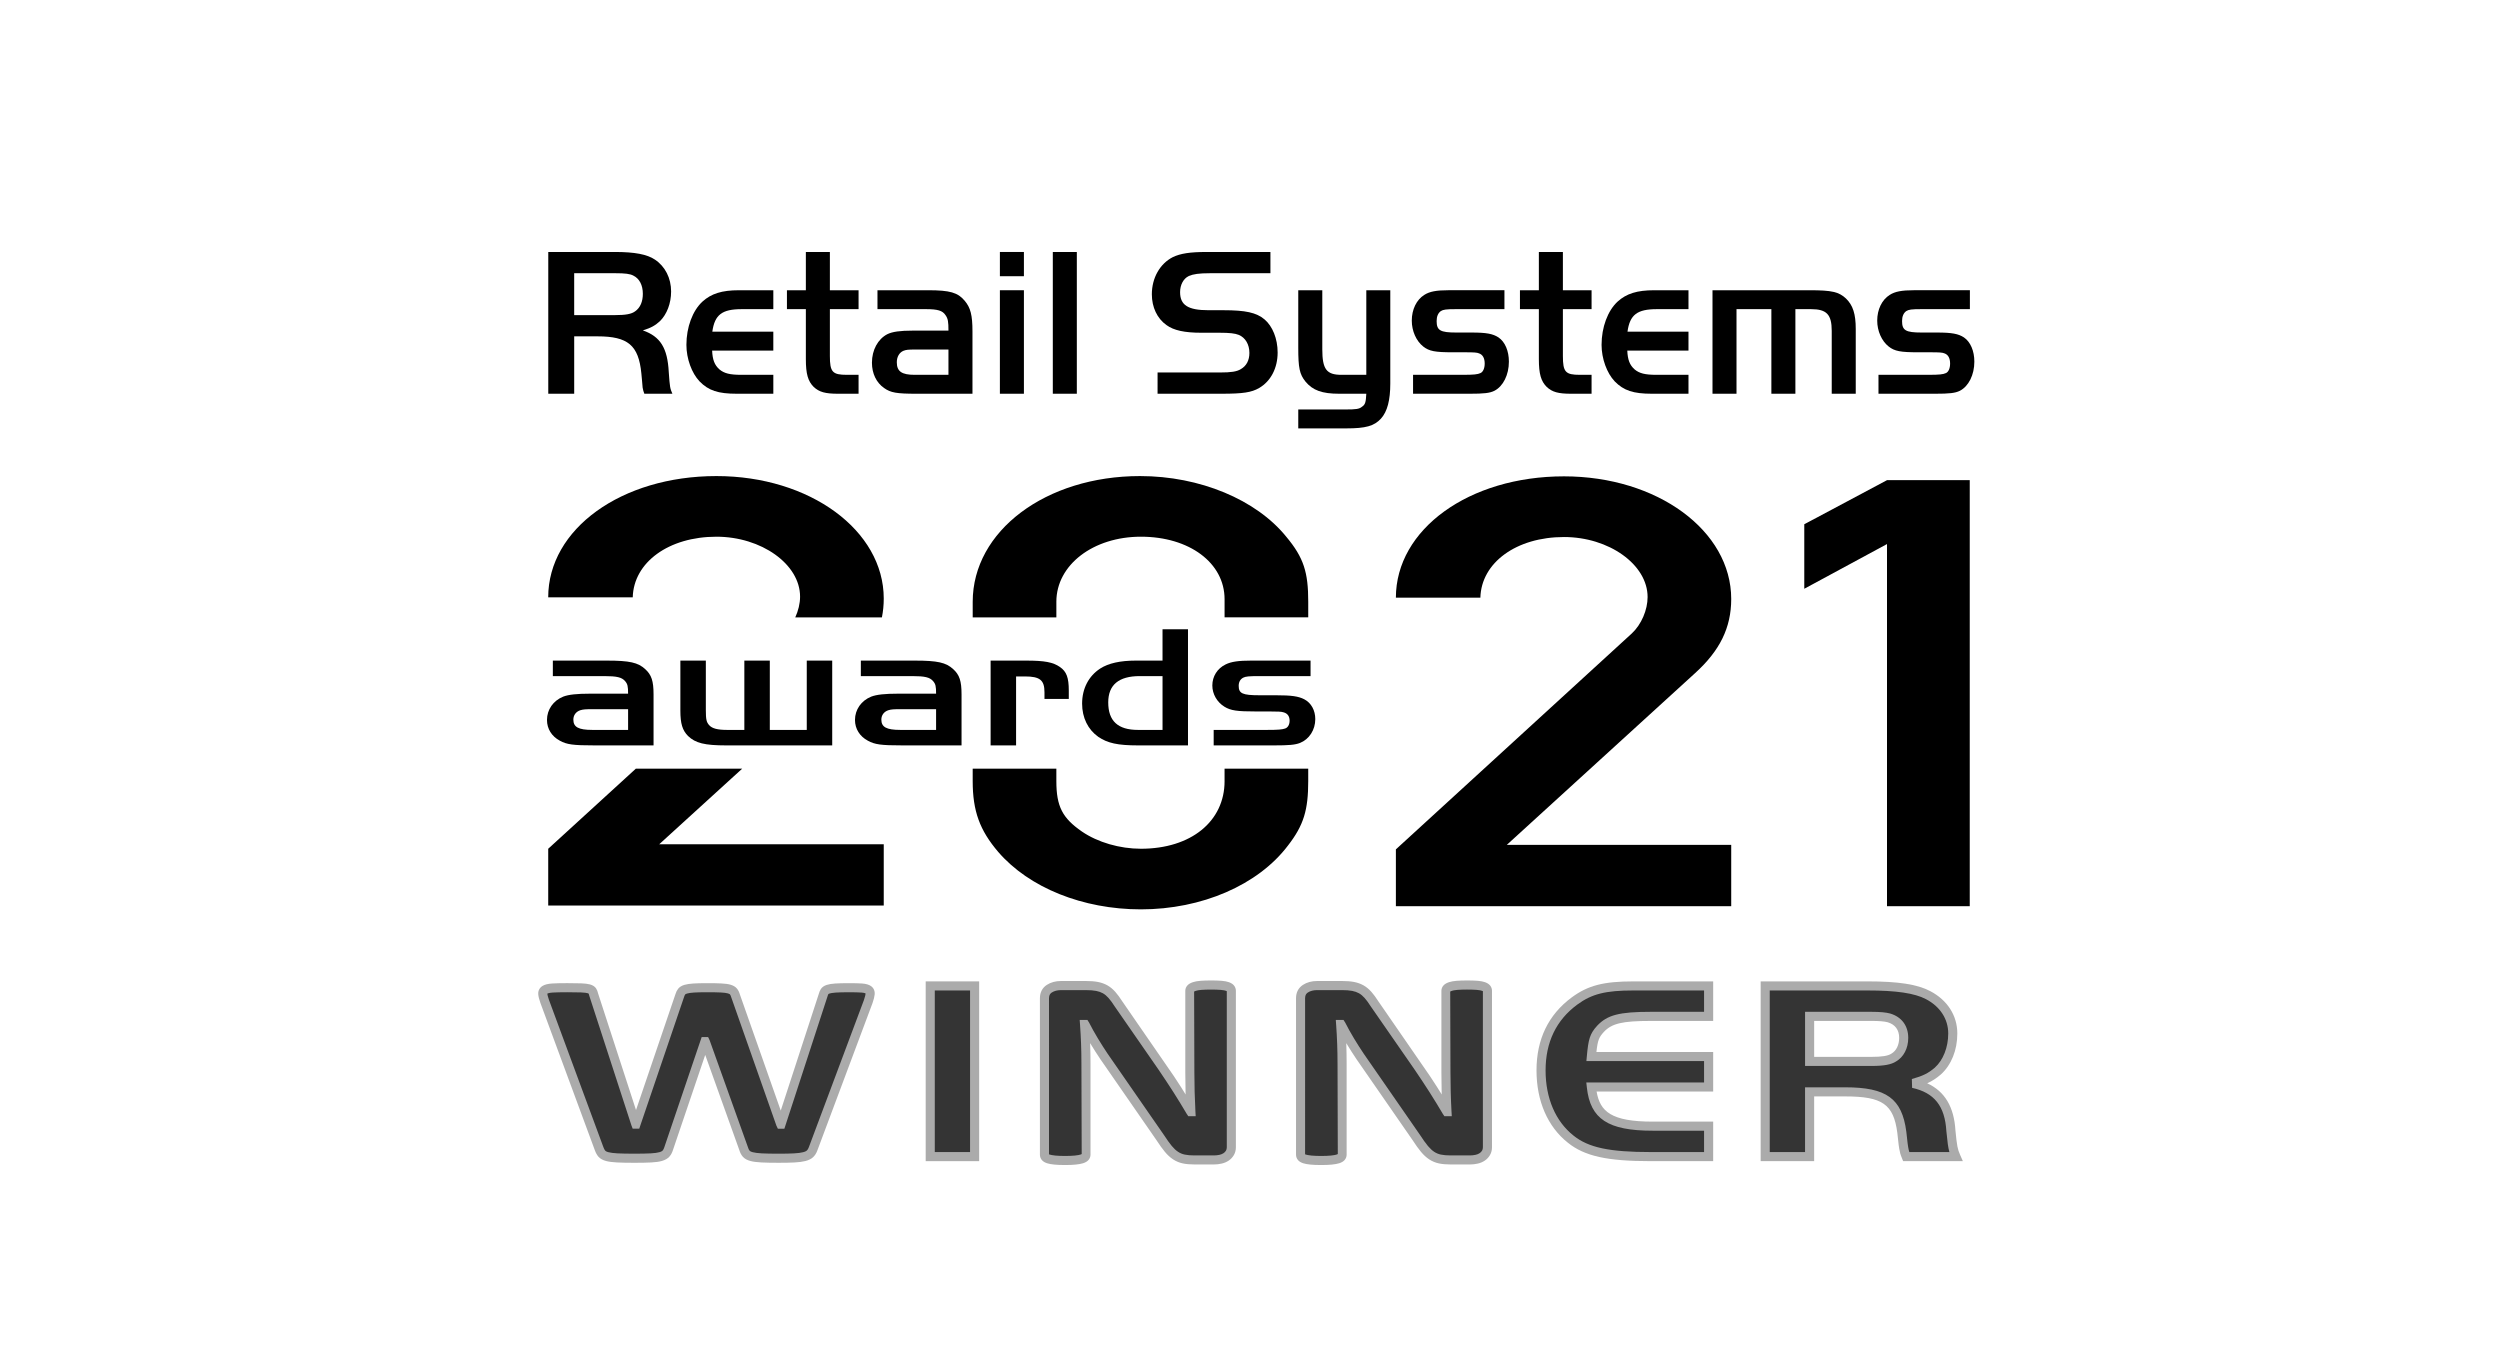 <?xml version="1.0" encoding="utf-8"?>
<!-- Generator: Adobe Illustrator 15.1.0, SVG Export Plug-In . SVG Version: 6.00 Build 0)  -->
<!DOCTYPE svg PUBLIC "-//W3C//DTD SVG 1.1//EN" "http://www.w3.org/Graphics/SVG/1.1/DTD/svg11.dtd">
<svg version="1.1" id="Layer_1" xmlns="http://www.w3.org/2000/svg" xmlns:xlink="http://www.w3.org/1999/xlink" x="0px" y="0px"
	 width="275px" height="150px" viewBox="0 0 275 150" enable-background="new 0 0 275 150" xml:space="preserve">
<g>
	<g>
		<g>
			<g>
				<path d="M63.162,43.311H60.31V27.717h7.316c2.198,0,3.555,0.258,4.42,0.842c1.121,0.749,1.776,2.035,1.776,3.506
					c0,1.31-0.468,2.502-1.216,3.25c-0.538,0.491-0.982,0.748-1.893,1.028c1.939,0.679,2.711,1.941,2.851,4.582
					c0.116,1.661,0.141,1.801,0.398,2.385h-3.086c-0.094-0.258-0.141-0.398-0.187-0.679c0-0.14-0.047-0.42-0.07-0.817l-0.07-0.748
					c-0.304-3.086-1.473-4.068-4.816-4.068h-2.571V43.311z M67.697,34.661c1.122,0,1.776-0.117,2.174-0.421
					c0.562-0.396,0.842-1.075,0.842-1.917c0-0.958-0.375-1.683-1.052-2.01c-0.352-0.188-0.889-0.259-1.964-0.259h-4.536v4.607
					H67.697z"/>
			</g>
		</g>
		<g>
			<g>
				<path d="M85.066,38.565h-6.732c0.046,1.005,0.257,1.59,0.817,2.081c0.515,0.421,1.123,0.585,2.385,0.585h3.53v2.081h-4.021
					c-2.057,0-3.11-0.352-4.091-1.357c-0.866-0.911-1.449-2.501-1.449-4.02c0-1.94,0.678-3.765,1.776-4.769
					c0.959-0.866,2.128-1.239,3.998-1.239h3.787v2.08h-3.483c-2.151,0-2.969,0.608-3.227,2.479h6.709V38.565z"/>
			</g>
		</g>
		<g>
			<g>
				<path d="M88.644,27.717h2.642v4.209h3.156v2.08h-3.156v5.145c0,1.775,0.28,2.08,1.871,2.08h1.285v2.081h-2.245
					c-1.426,0-2.081-0.187-2.688-0.748c-0.632-0.632-0.865-1.426-0.865-3.063v-5.495h-2.081v-2.08h2.081V27.717z"/>
			</g>
		</g>
		<g>
			<g>
				<path d="M104.33,36.367c0-0.98-0.047-1.311-0.327-1.706c-0.327-0.492-0.841-0.655-2.151-0.655h-5.33v-2.08h5.587
					c2.385,0,3.25,0.257,3.998,1.146c0.655,0.772,0.865,1.59,0.865,3.39v6.85h-6.125c-2.245,0-2.876-0.117-3.6-0.632
					c-0.842-0.585-1.333-1.589-1.333-2.782c0-1.403,0.654-2.594,1.683-3.132c0.561-0.281,1.426-0.398,2.782-0.398H104.33z
					 M100.613,38.449c-0.702,0-0.935,0.023-1.238,0.14c-0.444,0.188-0.726,0.654-0.726,1.262c0,1.004,0.538,1.38,1.964,1.38h3.717
					v-2.782H100.613z"/>
			</g>
		</g>
		<g>
			<g>
				<path d="M109.988,27.717h2.642v2.667h-2.642V27.717z M112.63,31.926v11.385h-2.642V31.926H112.63z"/>
			</g>
		</g>
		<g>
			<g>
				<path d="M115.809,43.311V27.717h2.642v15.594H115.809z"/>
			</g>
		</g>
		<g>
			<g>
				<path d="M127.335,40.973h6.896c1.168,0,1.823-0.092,2.268-0.374c0.608-0.351,0.935-0.959,0.935-1.776
					c0-0.936-0.443-1.684-1.17-1.986c-0.42-0.166-1.004-0.235-2.103-0.235h-2.011c-1.846,0-3.039-0.257-3.833-0.841
					c-1.029-0.726-1.614-1.964-1.614-3.391c0-1.799,0.888-3.365,2.314-4.09c0.842-0.398,1.87-0.562,3.717-0.562h7.013v2.337h-6.663
					c-1.192,0-1.823,0.095-2.315,0.305c-0.583,0.281-0.958,0.958-0.958,1.776c0,1.427,0.865,1.988,3.133,1.988h1.659
					c2.385,0,3.6,0.256,4.49,1.005c0.888,0.749,1.448,2.127,1.448,3.647c0,1.707-0.749,3.156-2.033,3.903
					c-0.842,0.492-1.802,0.632-4.115,0.632h-7.06V40.973z"/>
			</g>
		</g>
		<g>
			<g>
				<path d="M150.293,31.926h2.639v10.263c0,1.823-0.325,3.086-1.026,3.858c-0.749,0.818-1.683,1.075-3.813,1.075h-5.284v-2.081
					h5.216c1.146,0,1.496-0.046,1.8-0.305c0.351-0.232,0.422-0.49,0.469-1.425H147.3c-1.871,0-2.9-0.374-3.694-1.333
					c-0.655-0.817-0.797-1.495-0.797-3.74v-6.312h2.644v6.5c0,2.197,0.469,2.805,2.104,2.805h2.737V31.926z"/>
			</g>
		</g>
		<g>
			<g>
				<path d="M165.488,34.006h-5.308c-1.122,0-1.425,0.047-1.683,0.211c-0.304,0.21-0.467,0.584-0.467,1.099
					c0,1.028,0.397,1.263,2.149,1.263h1.684c1.661,0,2.362,0.14,2.97,0.537c0.726,0.491,1.145,1.496,1.145,2.666
					c0,1.45-0.631,2.711-1.591,3.203c-0.513,0.256-1.145,0.327-2.733,0.327h-6.218V41.23h5.516c1.169,0,1.591-0.047,1.894-0.188
					c0.28-0.117,0.471-0.515,0.471-1.051c0-0.585-0.212-0.983-0.634-1.123c-0.21-0.093-0.562-0.116-1.495-0.116h-1.379
					c-1.943,0-2.598-0.117-3.251-0.632c-0.772-0.607-1.262-1.706-1.262-2.852c0-1.216,0.513-2.292,1.377-2.829
					c0.586-0.375,1.334-0.514,2.667-0.514h6.148V34.006z"/>
			</g>
		</g>
		<g>
			<g>
				<path d="M169.274,27.717h2.644v4.209h3.155v2.08h-3.155v5.145c0,1.775,0.278,2.08,1.868,2.08h1.287v2.081h-2.243
					c-1.428,0-2.083-0.187-2.688-0.748c-0.633-0.632-0.867-1.426-0.867-3.063v-5.495h-2.08v-2.08h2.08V27.717z"/>
			</g>
		</g>
		<g>
			<g>
				<path d="M185.733,38.565h-6.731c0.045,1.005,0.256,1.59,0.818,2.081c0.514,0.421,1.123,0.585,2.382,0.585h3.531v2.081h-4.021
					c-2.056,0-3.107-0.352-4.091-1.357c-0.864-0.911-1.449-2.501-1.449-4.02c0-1.94,0.678-3.765,1.776-4.769
					c0.96-0.866,2.129-1.239,3.999-1.239h3.786v2.08h-3.482c-2.149,0-2.971,0.608-3.227,2.479h6.709V38.565z"/>
			</g>
		</g>
		<g>
			<g>
				<path d="M199.081,31.926c2.433,0,3.203,0.187,3.977,0.911c0.771,0.749,1.074,1.708,1.074,3.344v7.131h-2.642v-6.919
					c0-1.801-0.561-2.386-2.267-2.386h-1.73v9.305h-2.642v-9.305h-3.835v9.305h-2.641V31.926H199.081z"/>
			</g>
		</g>
		<g>
			<g>
				<path d="M216.688,34.006h-5.309c-1.121,0-1.427,0.047-1.685,0.211c-0.304,0.21-0.467,0.584-0.467,1.099
					c0,1.028,0.396,1.263,2.151,1.263h1.684c1.658,0,2.359,0.14,2.97,0.537c0.725,0.491,1.146,1.496,1.146,2.666
					c0,1.45-0.631,2.711-1.59,3.203c-0.517,0.256-1.147,0.327-2.737,0.327h-6.218V41.23h5.517c1.169,0,1.591-0.047,1.895-0.188
					c0.282-0.117,0.466-0.515,0.466-1.051c0-0.585-0.21-0.983-0.631-1.123c-0.211-0.093-0.561-0.116-1.494-0.116h-1.381
					c-1.939,0-2.596-0.117-3.249-0.632c-0.771-0.607-1.262-1.706-1.262-2.852c0-1.216,0.513-2.292,1.377-2.829
					c0.585-0.375,1.335-0.514,2.666-0.514h6.151V34.006z"/>
			</g>
		</g>
	</g>
	<g>
		<g>
			<g>
				<path d="M190.434,92.938v6.745h-36.887v-6.253l25.947-23.747c1.063-0.984,1.742-2.601,1.742-4.006
					c0-3.583-4.26-6.604-9.197-6.604c-5.228,0-9.101,2.81-9.198,6.674h-9.294c0-7.518,8.035-13.349,18.492-13.349
					c10.261,0,18.395,5.972,18.395,13.49c0,3.163-1.258,5.692-3.969,8.151l-20.719,18.899H190.434z"/>
			</g>
		</g>
		<g>
			<g>
				<path d="M216.672,99.684h-9.102V59.846l-9.099,4.918v-7.097l9.099-4.849h9.102V99.684z"/>
			</g>
		</g>
	</g>
	<g>
		<g>
			<g>
				<path d="M116.199,66.197c0-4.072,4.069-7.16,9.3-7.16c5.329,0,9.204,2.877,9.204,6.879v1.994h9.203v-1.713
					c0-3.229-0.483-4.844-2.421-7.16c-3.295-4.072-9.494-6.669-16.082-6.669c-10.366,0-18.406,6.037-18.406,13.83v1.713h9.203
					V66.197z"/>
			</g>
		</g>
		<g>
			<g>
				<path d="M134.703,85.923c0,4.422-3.682,7.439-9.204,7.439c-2.325,0-4.747-0.702-6.49-1.894c-2.131-1.475-2.81-2.738-2.81-5.546
					v-1.369h-9.203v1.369c0,3.298,0.774,5.404,2.809,7.791c3.391,3.931,9.301,6.317,15.694,6.317c6.684,0,12.886-2.667,16.177-7.019
					c1.746-2.248,2.229-3.932,2.229-7.09v-1.369h-9.203V85.923z"/>
			</g>
		</g>
		<g>
			<g>
				<polygon points="60.304,93.362 60.304,99.611 97.212,99.611 97.212,92.872 72.509,92.872 81.641,84.554 69.942,84.554 				"/>
			</g>
		</g>
		<g>
			<g>
				<path d="M97.212,65.845c0-7.51-8.137-13.477-18.406-13.477c-10.463,0-18.503,5.827-18.503,13.338h9.299
					c0.098-3.86,3.972-6.668,9.204-6.668c4.941,0,9.203,3.018,9.203,6.598c0,0.741-0.194,1.54-0.529,2.275h9.53
					C97.143,67.25,97.212,66.563,97.212,65.845z"/>
			</g>
		</g>
	</g>
	<g>
		<g>
			<g>
				<path d="M69.09,76.305c0-0.803-0.05-1.072-0.347-1.398c-0.347-0.402-0.892-0.536-2.28-0.536h-5.65v-1.705h5.923
					c2.528,0,3.445,0.211,4.237,0.938c0.694,0.632,0.918,1.302,0.918,2.777v5.612h-6.493c-2.379,0-3.049-0.096-3.817-0.518
					c-0.893-0.479-1.412-1.302-1.412-2.279c0-1.149,0.694-2.126,1.784-2.566c0.595-0.229,1.511-0.326,2.95-0.326H69.09z
					 M65.15,78.011c-0.743,0-0.993,0.018-1.313,0.114c-0.471,0.152-0.768,0.537-0.768,1.034c0,0.824,0.57,1.131,2.082,1.131h3.94
					v-2.279H65.15z"/>
			</g>
		</g>
		<g>
			<g>
				<path d="M81.879,72.666h2.8v7.624h4.065v-7.624h2.8v9.328H79.872c-2.354,0-3.371-0.249-4.188-1.034
					c-0.62-0.632-0.843-1.359-0.843-2.796v-5.498h2.801v5.439c0,1.054,0.074,1.341,0.371,1.667c0.323,0.363,0.917,0.518,1.982,0.518
					h1.883V72.666z"/>
			</g>
		</g>
		<g>
			<g>
				<path d="M102.97,76.305c0-0.803-0.049-1.072-0.347-1.398c-0.347-0.402-0.892-0.536-2.28-0.536h-5.65v-1.705h5.922
					c2.528,0,3.444,0.211,4.237,0.938c0.694,0.632,0.918,1.302,0.918,2.777v5.612h-6.493c-2.379,0-3.048-0.096-3.816-0.518
					c-0.892-0.479-1.412-1.302-1.412-2.279c0-1.149,0.694-2.126,1.784-2.566c0.595-0.229,1.512-0.326,2.949-0.326H102.97z
					 M99.031,78.011c-0.744,0-0.992,0.018-1.313,0.114c-0.471,0.152-0.769,0.537-0.769,1.034c0,0.824,0.571,1.131,2.082,1.131h3.939
					v-2.279H99.031z"/>
			</g>
		</g>
		<g>
			<g>
				<path d="M112.885,72.666c2.008,0,2.949,0.172,3.717,0.709c0.718,0.497,0.965,1.169,0.965,2.585v0.92h-2.674v-0.728
					c0-1.341-0.497-1.744-2.157-1.744h-0.967v7.585h-2.801v-9.328H112.885z"/>
			</g>
		</g>
		<g>
			<g>
				<path d="M127.878,69.218h2.801v12.776h-5.502c-2.23,0-3.346-0.249-4.361-0.938c-1.14-0.805-1.784-2.106-1.784-3.658
					c0-1.647,0.718-3.026,1.981-3.852c0.917-0.592,2.207-0.88,3.94-0.88h2.925V69.218z M127.878,74.371h-2.502
					c-2.306,0-3.47,0.958-3.47,2.893c0,2.048,1.065,3.026,3.271,3.026h2.702V74.371z"/>
			</g>
		</g>
		<g>
			<g>
				<path d="M144.161,74.371h-5.626c-1.188,0-1.511,0.038-1.783,0.173c-0.322,0.172-0.496,0.478-0.496,0.899
					c0,0.843,0.422,1.035,2.279,1.035h1.785c1.76,0,2.502,0.113,3.146,0.44c0.77,0.401,1.215,1.225,1.215,2.183
					c0,1.188-0.67,2.221-1.686,2.624c-0.543,0.211-1.214,0.269-2.898,0.269h-6.593V80.29h5.848c1.24,0,1.688-0.039,2.008-0.154
					c0.298-0.095,0.497-0.42,0.497-0.861c0-0.479-0.225-0.805-0.67-0.92c-0.223-0.077-0.595-0.095-1.586-0.095h-1.463
					c-2.056,0-2.75-0.096-3.444-0.518c-0.818-0.498-1.338-1.397-1.338-2.337c0-0.997,0.546-1.876,1.462-2.318
					c0.62-0.306,1.414-0.421,2.826-0.421h6.517V74.371z"/>
			</g>
		</g>
	</g>
	<g>
		<g>
			<path fill="#343434" d="M199.058,127.227h-4.885v-18.775h11.212c3.335,0,5.364,0.309,6.706,1.013
				c1.717,0.899,2.716,2.448,2.716,4.222c0,1.689-0.618,3.21-1.651,4.138c-0.757,0.648-1.409,0.985-2.716,1.352
				c2.681,0.591,3.988,2.282,4.16,5.208c0.173,1.747,0.24,2.14,0.55,2.844h-5.468c-0.172-0.424-0.206-0.563-0.273-0.957
				c-0.036-0.169-0.104-0.73-0.208-1.718c-0.446-3.405-1.889-4.446-6.222-4.446h-3.921V127.227z M205.901,116.754
				c1.169,0,1.925-0.113,2.407-0.422c0.688-0.394,1.1-1.21,1.1-2.167c0-1.097-0.584-1.887-1.618-2.195
				c-0.411-0.113-1.03-0.169-1.889-0.169h-6.844v4.953H205.901z"/>
		</g>
		<g>
			<path fill="#ABABAB" d="M215.915,127.727h-6.57l-0.126-0.313c-0.186-0.456-0.229-0.627-0.304-1.061
				c-0.021-0.101-0.072-0.416-0.212-1.75c-0.411-3.136-1.643-3.998-5.725-3.998h-3.421v7.121h-5.885v-19.775h11.712
				c3.435,0,5.509,0.32,6.938,1.07c1.896,0.993,2.983,2.693,2.983,4.664c0,1.829-0.662,3.473-1.817,4.51
				c-0.486,0.417-0.938,0.715-1.494,0.966c1.932,0.887,2.951,2.599,3.104,5.192c0.17,1.717,0.232,2.044,0.509,2.672L215.915,127.727
				z M210.026,126.727h4.407c-0.143-0.504-0.213-1.096-0.332-2.295c-0.162-2.765-1.324-4.229-3.77-4.769l-0.027-0.97
				c1.215-0.341,1.805-0.633,2.525-1.25c0.921-0.827,1.477-2.235,1.477-3.758c0-1.587-0.893-2.964-2.448-3.778
				c-1.259-0.661-3.256-0.956-6.474-0.956h-10.712v17.775h3.885v-7.121h4.421c4.544,0,6.239,1.231,6.718,4.881
				c0.132,1.262,0.183,1.593,0.201,1.679C209.941,126.421,209.968,126.554,210.026,126.727z M205.901,117.254h-7.344v-5.953h7.344
				c0.903,0,1.565,0.062,2.021,0.187c1.266,0.378,1.985,1.353,1.985,2.678c0,1.145-0.505,2.116-1.352,2.601
				C208.029,117.104,207.229,117.254,205.901,117.254z M199.558,116.254h6.344c1.107,0,1.767-0.105,2.138-0.343
				c0.552-0.317,0.869-0.965,0.869-1.746c0-0.877-0.437-1.47-1.261-1.716c-0.354-0.098-0.944-0.148-1.746-0.148h-6.344V116.254z"/>
		</g>
	</g>
	<g>
		<g>
			<path fill="#343434" d="M102.325,108.451h4.882v18.775h-4.882V108.451z"/>
		</g>
		<g>
			<path fill="#ABABAB" d="M107.708,127.727h-5.882v-19.775h5.882V127.727z M102.825,126.727h3.882v-17.775h-3.882V126.727z"/>
		</g>
	</g>
	<g>
		<g>
			<path fill="#343434" d="M187.948,111.801h-6.363c-3.301,0-4.538,0.309-5.536,1.377c-0.687,0.761-0.826,1.183-0.997,3.043h12.896
				v3.35h-12.896c0.345,3.208,2.063,4.307,6.739,4.307h6.157v3.35h-6.363c-4.676,0-7.048-0.506-8.803-1.915
				c-2.098-1.659-3.268-4.362-3.268-7.57c0-3.266,1.24-5.829,3.68-7.632c1.684-1.238,3.3-1.658,6.499-1.658h8.255V111.801z"/>
		</g>
		<g>
			<path fill="#ABABAB" d="M188.448,127.727h-6.863c-4.807,0-7.277-0.549-9.116-2.025c-2.227-1.761-3.454-4.589-3.454-7.96
				c0-3.427,1.307-6.13,3.883-8.034c1.785-1.313,3.5-1.756,6.796-1.756h8.755v4.35h-6.863c-3.128,0-4.288,0.273-5.171,1.219
				c-0.507,0.562-0.663,0.849-0.811,2.201h12.845v4.35h-12.823c0.377,2.194,1.608,3.307,6.166,3.307h6.657V127.727z
				 M179.693,108.951c-3.089,0-4.596,0.379-6.203,1.561c-2.306,1.705-3.476,4.137-3.476,7.229c0,3.059,1.093,5.608,3.078,7.178
				c1.641,1.318,3.942,1.808,8.492,1.808h5.863v-2.35h-5.657c-4.902,0-6.864-1.288-7.236-4.753l-0.06-0.554h12.953v-2.35h-12.944
				l0.05-0.546c0.171-1.856,0.32-2.442,1.124-3.332c1.118-1.197,2.442-1.542,5.907-1.542h5.863v-2.35H179.693z"/>
		</g>
	</g>
	<g>
		<g>
			<path fill="#343434" d="M89.446,126.358c-0.082,0.23-0.194,0.415-0.336,0.554s-0.357,0.244-0.642,0.315
				c-0.285,0.072-0.652,0.12-1.101,0.144c-0.449,0.024-1.019,0.036-1.712,0.036c-0.774,0-1.396-0.012-1.865-0.036
				c-0.469-0.023-0.839-0.071-1.111-0.144c-0.272-0.071-0.469-0.177-0.591-0.315c-0.123-0.139-0.218-0.323-0.286-0.554
				l-4.219-11.779h-0.041l-3.995,11.779c-0.068,0.221-0.163,0.4-0.286,0.539c-0.122,0.139-0.316,0.247-0.581,0.323
				c-0.265,0.077-0.625,0.127-1.08,0.15c-0.456,0.024-1.057,0.036-1.804,0.036c-0.789,0-1.417-0.012-1.886-0.036
				c-0.469-0.023-0.839-0.071-1.111-0.144c-0.272-0.071-0.469-0.177-0.591-0.315c-0.122-0.139-0.224-0.323-0.306-0.554
				l-5.993-16.218c-0.122-0.345-0.19-0.615-0.204-0.812c-0.014-0.196,0.064-0.347,0.234-0.452s0.448-0.17,0.835-0.194
				c0.388-0.023,0.928-0.036,1.621-0.036c0.639,0,1.145,0.008,1.519,0.021c0.374,0.015,0.655,0.049,0.846,0.101
				c0.19,0.053,0.319,0.13,0.387,0.23c0.068,0.101,0.122,0.242,0.163,0.424l4.627,14.235h0.021l4.81-14.135
				c0.054-0.183,0.125-0.331,0.214-0.445c0.088-0.115,0.237-0.204,0.448-0.266c0.21-0.063,0.5-0.105,0.866-0.13
				c0.367-0.023,0.856-0.036,1.468-0.036c0.652,0,1.172,0.01,1.559,0.029c0.388,0.02,0.686,0.06,0.897,0.122
				c0.21,0.063,0.363,0.15,0.458,0.266s0.17,0.269,0.225,0.46l4.973,14.135h0.041l4.627-14.192c0.041-0.153,0.095-0.285,0.163-0.396
				c0.068-0.109,0.197-0.196,0.387-0.258c0.19-0.063,0.462-0.105,0.815-0.13c0.353-0.023,0.849-0.036,1.488-0.036
				c0.598,0,1.063,0.013,1.396,0.036c0.333,0.024,0.574,0.089,0.724,0.194c0.149,0.105,0.214,0.261,0.193,0.467
				c-0.02,0.206-0.091,0.486-0.214,0.84L89.446,126.358z"/>
			<path fill="#ABABAB" d="M85.655,127.907c-0.785,0-1.416-0.012-1.891-0.037c-0.508-0.025-0.905-0.077-1.214-0.159
				c-0.367-0.097-0.649-0.254-0.838-0.469c-0.17-0.192-0.301-0.442-0.39-0.742l-3.748-10.46l-3.554,10.479
				c-0.085,0.276-0.216,0.52-0.385,0.71c-0.186,0.211-0.461,0.37-0.817,0.473c-0.302,0.088-0.692,0.144-1.192,0.169
				c-0.461,0.025-1.071,0.037-1.83,0.037c-0.799,0-1.437-0.012-1.912-0.037c-0.508-0.025-0.905-0.077-1.213-0.159
				c-0.366-0.096-0.648-0.254-0.837-0.468c-0.165-0.188-0.3-0.429-0.402-0.718l-5.991-16.212c-0.141-0.399-0.217-0.708-0.233-0.951
				c-0.026-0.382,0.14-0.706,0.47-0.91c0.246-0.152,0.585-0.238,1.068-0.269c0.396-0.024,0.946-0.037,1.652-0.037
				c0.646,0,1.158,0.008,1.537,0.021c0.414,0.017,0.727,0.055,0.959,0.118c0.309,0.086,0.533,0.23,0.67,0.432
				c0.104,0.155,0.182,0.349,0.237,0.595l4.16,12.793l4.336-12.743c0.065-0.224,0.166-0.429,0.293-0.591
				c0.151-0.198,0.388-0.348,0.703-0.439c0.245-0.072,0.563-0.121,0.973-0.148c0.376-0.023,0.876-0.037,1.501-0.037
				c0.663,0,1.191,0.01,1.584,0.03c0.433,0.021,0.765,0.068,1.014,0.142c0.312,0.093,0.541,0.232,0.702,0.427
				c0.139,0.168,0.247,0.384,0.32,0.641l4.496,12.775l4.189-12.851c0.047-0.179,0.12-0.352,0.213-0.504
				c0.133-0.214,0.354-0.372,0.659-0.47c0.229-0.075,0.535-0.126,0.935-0.153c0.362-0.023,0.87-0.037,1.522-0.037
				c0.613,0,1.09,0.014,1.432,0.037c0.431,0.032,0.75,0.125,0.976,0.284c0.299,0.211,0.442,0.539,0.403,0.926
				c-0.024,0.247-0.102,0.56-0.239,0.954l-6.058,16.186c-0.104,0.294-0.258,0.545-0.456,0.737c-0.207,0.201-0.499,0.35-0.87,0.442
				c-0.318,0.08-0.709,0.132-1.196,0.157C86.938,127.896,86.359,127.907,85.655,127.907z M77.184,114.079h0.71l0.159,0.331
				l4.219,11.779c0.056,0.187,0.116,0.309,0.189,0.392c0.026,0.029,0.109,0.102,0.343,0.163c0.238,0.063,0.578,0.106,1.009,0.128
				c0.463,0.023,1.076,0.035,1.84,0.035c0.682,0,1.244-0.012,1.685-0.035c0.415-0.021,0.753-0.065,1.005-0.129
				c0.26-0.065,0.373-0.146,0.417-0.189c0.086-0.084,0.159-0.206,0.214-0.362l6.057-16.183c0.132-0.381,0.173-0.599,0.185-0.714
				c-0.002-0.022-0.112-0.088-0.456-0.113c-0.323-0.023-0.777-0.035-1.36-0.035c-0.625,0-1.109,0.012-1.455,0.035
				c-0.387,0.026-0.59,0.072-0.693,0.105c-0.098,0.032-0.128,0.06-0.128,0.06c-0.031,0.054-0.066,0.142-0.095,0.248l-4.747,14.563
				h-0.717l-0.159-0.334l-4.973-14.135c-0.053-0.184-0.104-0.266-0.138-0.308c-0.005-0.006-0.05-0.056-0.216-0.104
				c-0.169-0.051-0.431-0.085-0.78-0.103c-0.381-0.019-0.892-0.028-1.534-0.028c-0.598,0-1.077,0.012-1.436,0.035
				c-0.329,0.021-0.583,0.059-0.755,0.11c-0.129,0.037-0.184,0.077-0.193,0.09c-0.052,0.066-0.097,0.163-0.132,0.284l-4.932,14.492
				h-0.721l-0.133-0.346l-4.627-14.235c-0.044-0.188-0.08-0.262-0.097-0.291c0.002,0.019-0.038-0.016-0.111-0.036
				c-0.104-0.028-0.32-0.066-0.732-0.082c-0.368-0.014-0.868-0.021-1.499-0.021c-0.68,0-1.21,0.013-1.59,0.035
				c-0.422,0.026-0.567,0.099-0.602,0.12c0.008,0.096,0.044,0.296,0.177,0.672l5.991,16.212c0.062,0.175,0.132,0.306,0.212,0.396
				c0.024,0.027,0.108,0.101,0.343,0.162c0.238,0.063,0.577,0.106,1.009,0.128c0.463,0.023,1.083,0.035,1.861,0.035
				c0.736,0,1.328-0.012,1.777-0.035c0.417-0.021,0.742-0.065,0.967-0.132c0.233-0.066,0.319-0.144,0.346-0.173
				c0.075-0.085,0.136-0.204,0.184-0.356L77.184,114.079z"/>
		</g>
	</g>
	<g>
		<g>
			<path fill="#343434" d="M163.62,126.202c0,0.228-0.052,0.43-0.154,0.607s-0.24,0.325-0.414,0.444
				c-0.174,0.118-0.379,0.205-0.616,0.259c-0.238,0.054-0.479,0.081-0.723,0.081h-2.158c-0.449,0-0.838-0.034-1.165-0.104
				c-0.328-0.068-0.63-0.194-0.905-0.377c-0.276-0.183-0.543-0.43-0.8-0.74c-0.257-0.312-0.546-0.713-0.867-1.207l-6.203-8.955
				c-0.36-0.533-0.727-1.107-1.099-1.725c-0.372-0.616-0.706-1.216-1.002-1.799h-0.038c0.051,0.711,0.09,1.419,0.115,2.125
				c0.025,0.705,0.039,1.434,0.039,2.183v10.021c0,0.099-0.036,0.188-0.106,0.267s-0.192,0.146-0.366,0.2
				c-0.173,0.054-0.407,0.096-0.703,0.125c-0.295,0.03-0.674,0.045-1.137,0.045c-0.449,0-0.822-0.015-1.117-0.045
				c-0.296-0.029-0.527-0.071-0.693-0.125c-0.167-0.055-0.283-0.121-0.347-0.2c-0.064-0.079-0.097-0.168-0.097-0.267v-17.215
				c0-0.464,0.177-0.812,0.529-1.044c0.354-0.231,0.787-0.348,1.301-0.348h2.717c0.488,0,0.898,0.032,1.233,0.096
				c0.333,0.064,0.632,0.171,0.896,0.318c0.263,0.148,0.511,0.354,0.741,0.614c0.231,0.262,0.469,0.585,0.713,0.97l4.855,7.002
				c0.282,0.424,0.562,0.841,0.838,1.251c0.276,0.409,0.542,0.818,0.8,1.229c0.257,0.409,0.507,0.812,0.751,1.206
				s0.481,0.79,0.713,1.185h0.02c-0.039-0.691-0.067-1.411-0.087-2.161s-0.029-1.466-0.029-2.146v-8.985
				c0-0.099,0.039-0.188,0.116-0.267s0.205-0.147,0.385-0.207s0.418-0.102,0.713-0.126c0.296-0.024,0.675-0.037,1.137-0.037
				c0.437,0,0.803,0.013,1.099,0.037c0.295,0.024,0.522,0.066,0.684,0.126c0.16,0.06,0.272,0.128,0.337,0.207
				s0.097,0.168,0.097,0.267V126.202z"/>
			<path fill="#ABABAB" d="M145.317,128.153c-0.47,0-0.859-0.016-1.168-0.048c-0.332-0.032-0.593-0.081-0.797-0.146
				c-0.267-0.087-0.456-0.206-0.582-0.363c-0.135-0.164-0.207-0.366-0.207-0.579v-17.215c0-0.631,0.261-1.136,0.754-1.461
				c0.437-0.286,0.967-0.431,1.576-0.431h2.717c0.515,0,0.961,0.035,1.326,0.104c0.386,0.074,0.737,0.2,1.047,0.373
				c0.313,0.177,0.605,0.419,0.872,0.72c0.246,0.278,0.502,0.626,0.76,1.033l5.687,8.241c0.278,0.413,0.548,0.827,0.808,1.242
				l0.481,0.771c-0.003-0.088-0.005-0.175-0.008-0.264c-0.02-0.754-0.029-1.475-0.029-2.159v-8.985c0-0.229,0.089-0.442,0.258-0.615
				c0.135-0.138,0.326-0.247,0.586-0.333c0.219-0.072,0.49-0.122,0.829-0.149c0.598-0.049,1.688-0.052,2.317,0
				c0.344,0.028,0.61,0.079,0.816,0.155c0.249,0.093,0.429,0.21,0.551,0.36c0.137,0.167,0.209,0.369,0.209,0.582v17.215
				c0,0.314-0.074,0.603-0.222,0.857c-0.139,0.241-0.329,0.445-0.564,0.606c-0.228,0.155-0.492,0.268-0.788,0.334
				c-0.275,0.063-0.556,0.094-0.833,0.094h-2.158c-0.483,0-0.91-0.038-1.269-0.114c-0.387-0.081-0.75-0.232-1.078-0.449
				c-0.315-0.208-0.621-0.49-0.909-0.839c-0.271-0.328-0.573-0.75-0.9-1.253l-6.195-8.942c-0.367-0.545-0.738-1.125-1.114-1.749
				c0,0.016,0.001,0.031,0.002,0.048c0.025,0.711,0.039,1.445,0.039,2.2v10.021c0,0.221-0.08,0.428-0.232,0.599
				c-0.133,0.149-0.325,0.262-0.59,0.345c-0.211,0.065-0.473,0.113-0.805,0.146C146.197,128.138,145.801,128.153,145.317,128.153z
				 M143.563,126.976c0.016,0.002,0.049,0.017,0.099,0.032c0.09,0.029,0.266,0.071,0.587,0.103c0.576,0.06,1.599,0.058,2.154,0.001
				c0.324-0.032,0.509-0.075,0.605-0.105c0.113-0.036,0.15-0.064,0.15-0.064l-0.029-9.946c0-0.743-0.014-1.466-0.039-2.165
				c-0.024-0.7-0.063-1.402-0.114-2.107l-0.038-0.535h0.844l0.178,0.273c0.288,0.569,0.619,1.164,0.983,1.767
				c0.368,0.61,0.729,1.177,1.085,1.703l6.2,8.95c0.314,0.484,0.595,0.875,0.842,1.174c0.225,0.271,0.456,0.487,0.689,0.642
				c0.223,0.147,0.469,0.25,0.731,0.305c0.292,0.062,0.649,0.093,1.063,0.093h2.158c0.204,0,0.41-0.023,0.612-0.068
				c0.173-0.039,0.323-0.102,0.445-0.185c0.111-0.076,0.197-0.169,0.263-0.281c0.059-0.102,0.087-0.219,0.087-0.357v-17.18
				c-0.015-0.001-0.05-0.019-0.107-0.04c-0.081-0.029-0.242-0.071-0.551-0.097c-0.588-0.048-1.599-0.046-2.153,0
				c-0.317,0.026-0.5,0.07-0.597,0.103c-0.144,0.048-0.185,0.083-0.187,0.084l0.028,8.9c0,0.677,0.01,1.388,0.029,2.134
				c0.02,0.744,0.047,1.459,0.086,2.146l0.03,0.528h-0.815l-0.165-0.247c-0.229-0.391-0.465-0.783-0.706-1.175l-0.75-1.203
				c-0.255-0.405-0.517-0.81-0.79-1.214l-0.84-1.254l-4.851-6.994c-0.241-0.379-0.465-0.685-0.677-0.924
				c-0.191-0.217-0.397-0.389-0.612-0.51c-0.215-0.12-0.466-0.209-0.744-0.263c-0.303-0.058-0.687-0.087-1.139-0.087h-2.717
				c-0.412,0-0.758,0.09-1.027,0.266c-0.14,0.093-0.303,0.249-0.303,0.626V126.976z"/>
		</g>
	</g>
	<g>
		<g>
			<path fill="#343434" d="M135.447,126.202c0,0.228-0.052,0.43-0.154,0.607c-0.103,0.178-0.241,0.325-0.414,0.444
				c-0.173,0.118-0.379,0.205-0.617,0.259s-0.479,0.081-0.722,0.081h-2.158c-0.45,0-0.838-0.034-1.166-0.104
				c-0.328-0.068-0.63-0.194-0.906-0.377c-0.276-0.183-0.542-0.43-0.799-0.74c-0.257-0.312-0.546-0.713-0.867-1.207l-6.204-8.955
				c-0.359-0.533-0.726-1.107-1.098-1.725c-0.373-0.616-0.707-1.216-1.001-1.799h-0.039c0.051,0.711,0.089,1.419,0.115,2.125
				c0.026,0.705,0.039,1.434,0.039,2.183v10.021c0,0.099-0.035,0.188-0.106,0.267s-0.192,0.146-0.366,0.2
				c-0.173,0.054-0.408,0.096-0.703,0.125c-0.296,0.03-0.674,0.045-1.137,0.045c-0.45,0-0.822-0.015-1.118-0.045
				c-0.295-0.029-0.527-0.071-0.693-0.125c-0.167-0.055-0.283-0.121-0.347-0.2c-0.064-0.079-0.097-0.168-0.097-0.267v-17.215
				c0-0.464,0.177-0.812,0.53-1.044c0.353-0.231,0.787-0.348,1.301-0.348h2.716c0.488,0,0.899,0.032,1.233,0.096
				c0.334,0.064,0.632,0.171,0.896,0.318c0.263,0.148,0.51,0.354,0.742,0.614c0.231,0.262,0.469,0.585,0.713,0.97l4.855,7.002
				c0.282,0.424,0.562,0.841,0.838,1.251c0.276,0.409,0.542,0.818,0.799,1.229c0.257,0.409,0.507,0.812,0.751,1.206
				s0.482,0.79,0.713,1.185h0.02c-0.039-0.691-0.068-1.411-0.087-2.161s-0.029-1.466-0.029-2.146v-8.985
				c0-0.099,0.039-0.188,0.116-0.267c0.077-0.079,0.205-0.147,0.385-0.207c0.18-0.06,0.417-0.102,0.713-0.126
				c0.295-0.024,0.674-0.037,1.136-0.037c0.437,0,0.803,0.013,1.098,0.037s0.523,0.066,0.684,0.126s0.273,0.128,0.337,0.207
				c0.064,0.079,0.096,0.168,0.096,0.267V126.202z"/>
			<path fill="#ABABAB" d="M117.145,128.153c-0.47,0-0.86-0.016-1.168-0.048c-0.332-0.032-0.592-0.08-0.796-0.146
				c-0.266-0.087-0.456-0.205-0.582-0.361c-0.136-0.166-0.208-0.368-0.208-0.581v-17.215c0-0.631,0.261-1.137,0.755-1.462
				c0.436-0.285,0.965-0.43,1.576-0.43h2.716c0.515,0,0.961,0.035,1.326,0.104c0.385,0.074,0.737,0.2,1.047,0.373
				c0.311,0.176,0.604,0.417,0.872,0.719c0.249,0.282,0.504,0.63,0.761,1.034l5.685,8.241c0.279,0.414,0.549,0.827,0.809,1.242
				l0.48,0.771c-0.002-0.088-0.005-0.176-0.007-0.264c-0.019-0.755-0.029-1.475-0.029-2.159v-8.985c0-0.229,0.089-0.442,0.258-0.615
				c0.133-0.138,0.325-0.247,0.586-0.333c0.219-0.073,0.49-0.122,0.829-0.149c0.593-0.049,1.687-0.053,2.316,0
				c0.344,0.028,0.611,0.079,0.817,0.155c0.249,0.092,0.429,0.21,0.551,0.36c0.137,0.169,0.208,0.37,0.208,0.582v17.215
				c0,0.314-0.074,0.603-0.221,0.857c-0.14,0.241-0.33,0.445-0.564,0.606c-0.228,0.155-0.493,0.268-0.79,0.334
				c-0.274,0.063-0.555,0.094-0.833,0.094h-2.158c-0.484,0-0.911-0.038-1.269-0.114c-0.387-0.081-0.75-0.232-1.078-0.449
				c-0.315-0.208-0.621-0.49-0.909-0.839c-0.271-0.328-0.575-0.75-0.901-1.253l-6.195-8.942c-0.367-0.545-0.737-1.125-1.114-1.749
				c0,0.016,0.001,0.031,0.001,0.047c0.026,0.711,0.039,1.446,0.039,2.201v10.021c0,0.222-0.081,0.43-0.233,0.6
				c-0.133,0.148-0.325,0.261-0.588,0.344c-0.211,0.065-0.473,0.113-0.804,0.146C118.023,128.138,117.628,128.153,117.145,128.153z
				 M115.391,126.976c0.016,0.002,0.049,0.017,0.099,0.032c0.089,0.029,0.266,0.071,0.587,0.104c0.577,0.059,1.598,0.057,2.154,0
				c0.324-0.032,0.508-0.075,0.606-0.105c0.113-0.036,0.149-0.064,0.15-0.064l-0.03-9.946c0-0.743-0.013-1.465-0.038-2.164
				c-0.026-0.7-0.063-1.402-0.114-2.107l-0.039-0.536h0.845l0.177,0.274c0.287,0.567,0.618,1.161,0.983,1.766
				c0.368,0.61,0.73,1.178,1.085,1.704l6.2,8.949c0.314,0.484,0.595,0.875,0.841,1.174c0.225,0.271,0.457,0.488,0.69,0.642
				c0.222,0.147,0.468,0.249,0.732,0.305c0.292,0.062,0.649,0.093,1.063,0.093h2.158c0.204,0,0.41-0.023,0.612-0.068
				c0.174-0.04,0.324-0.102,0.445-0.185c0.111-0.076,0.198-0.169,0.263-0.282c0.058-0.101,0.087-0.218,0.087-0.356v-17.18
				c-0.015-0.001-0.05-0.019-0.107-0.04c-0.081-0.03-0.242-0.071-0.551-0.097c-0.586-0.048-1.6-0.046-2.152,0
				c-0.254,0.021-0.455,0.056-0.597,0.103c-0.144,0.048-0.185,0.082-0.187,0.084l0.028,8.9c0,0.677,0.01,1.389,0.029,2.134
				c0.019,0.745,0.048,1.459,0.086,2.146l0.03,0.528h-0.815l-0.165-0.247c-0.229-0.392-0.464-0.783-0.707-1.175l-0.75-1.203
				c-0.254-0.405-0.518-0.811-0.791-1.215l-0.839-1.253l-4.85-6.994c-0.24-0.378-0.463-0.683-0.677-0.924
				c-0.193-0.218-0.399-0.39-0.612-0.51c-0.215-0.12-0.466-0.209-0.745-0.263c-0.302-0.058-0.686-0.087-1.138-0.087h-2.716
				c-0.412,0-0.758,0.09-1.027,0.266c-0.141,0.093-0.304,0.249-0.304,0.626V126.976z"/>
		</g>
	</g>
</g>
</svg>
